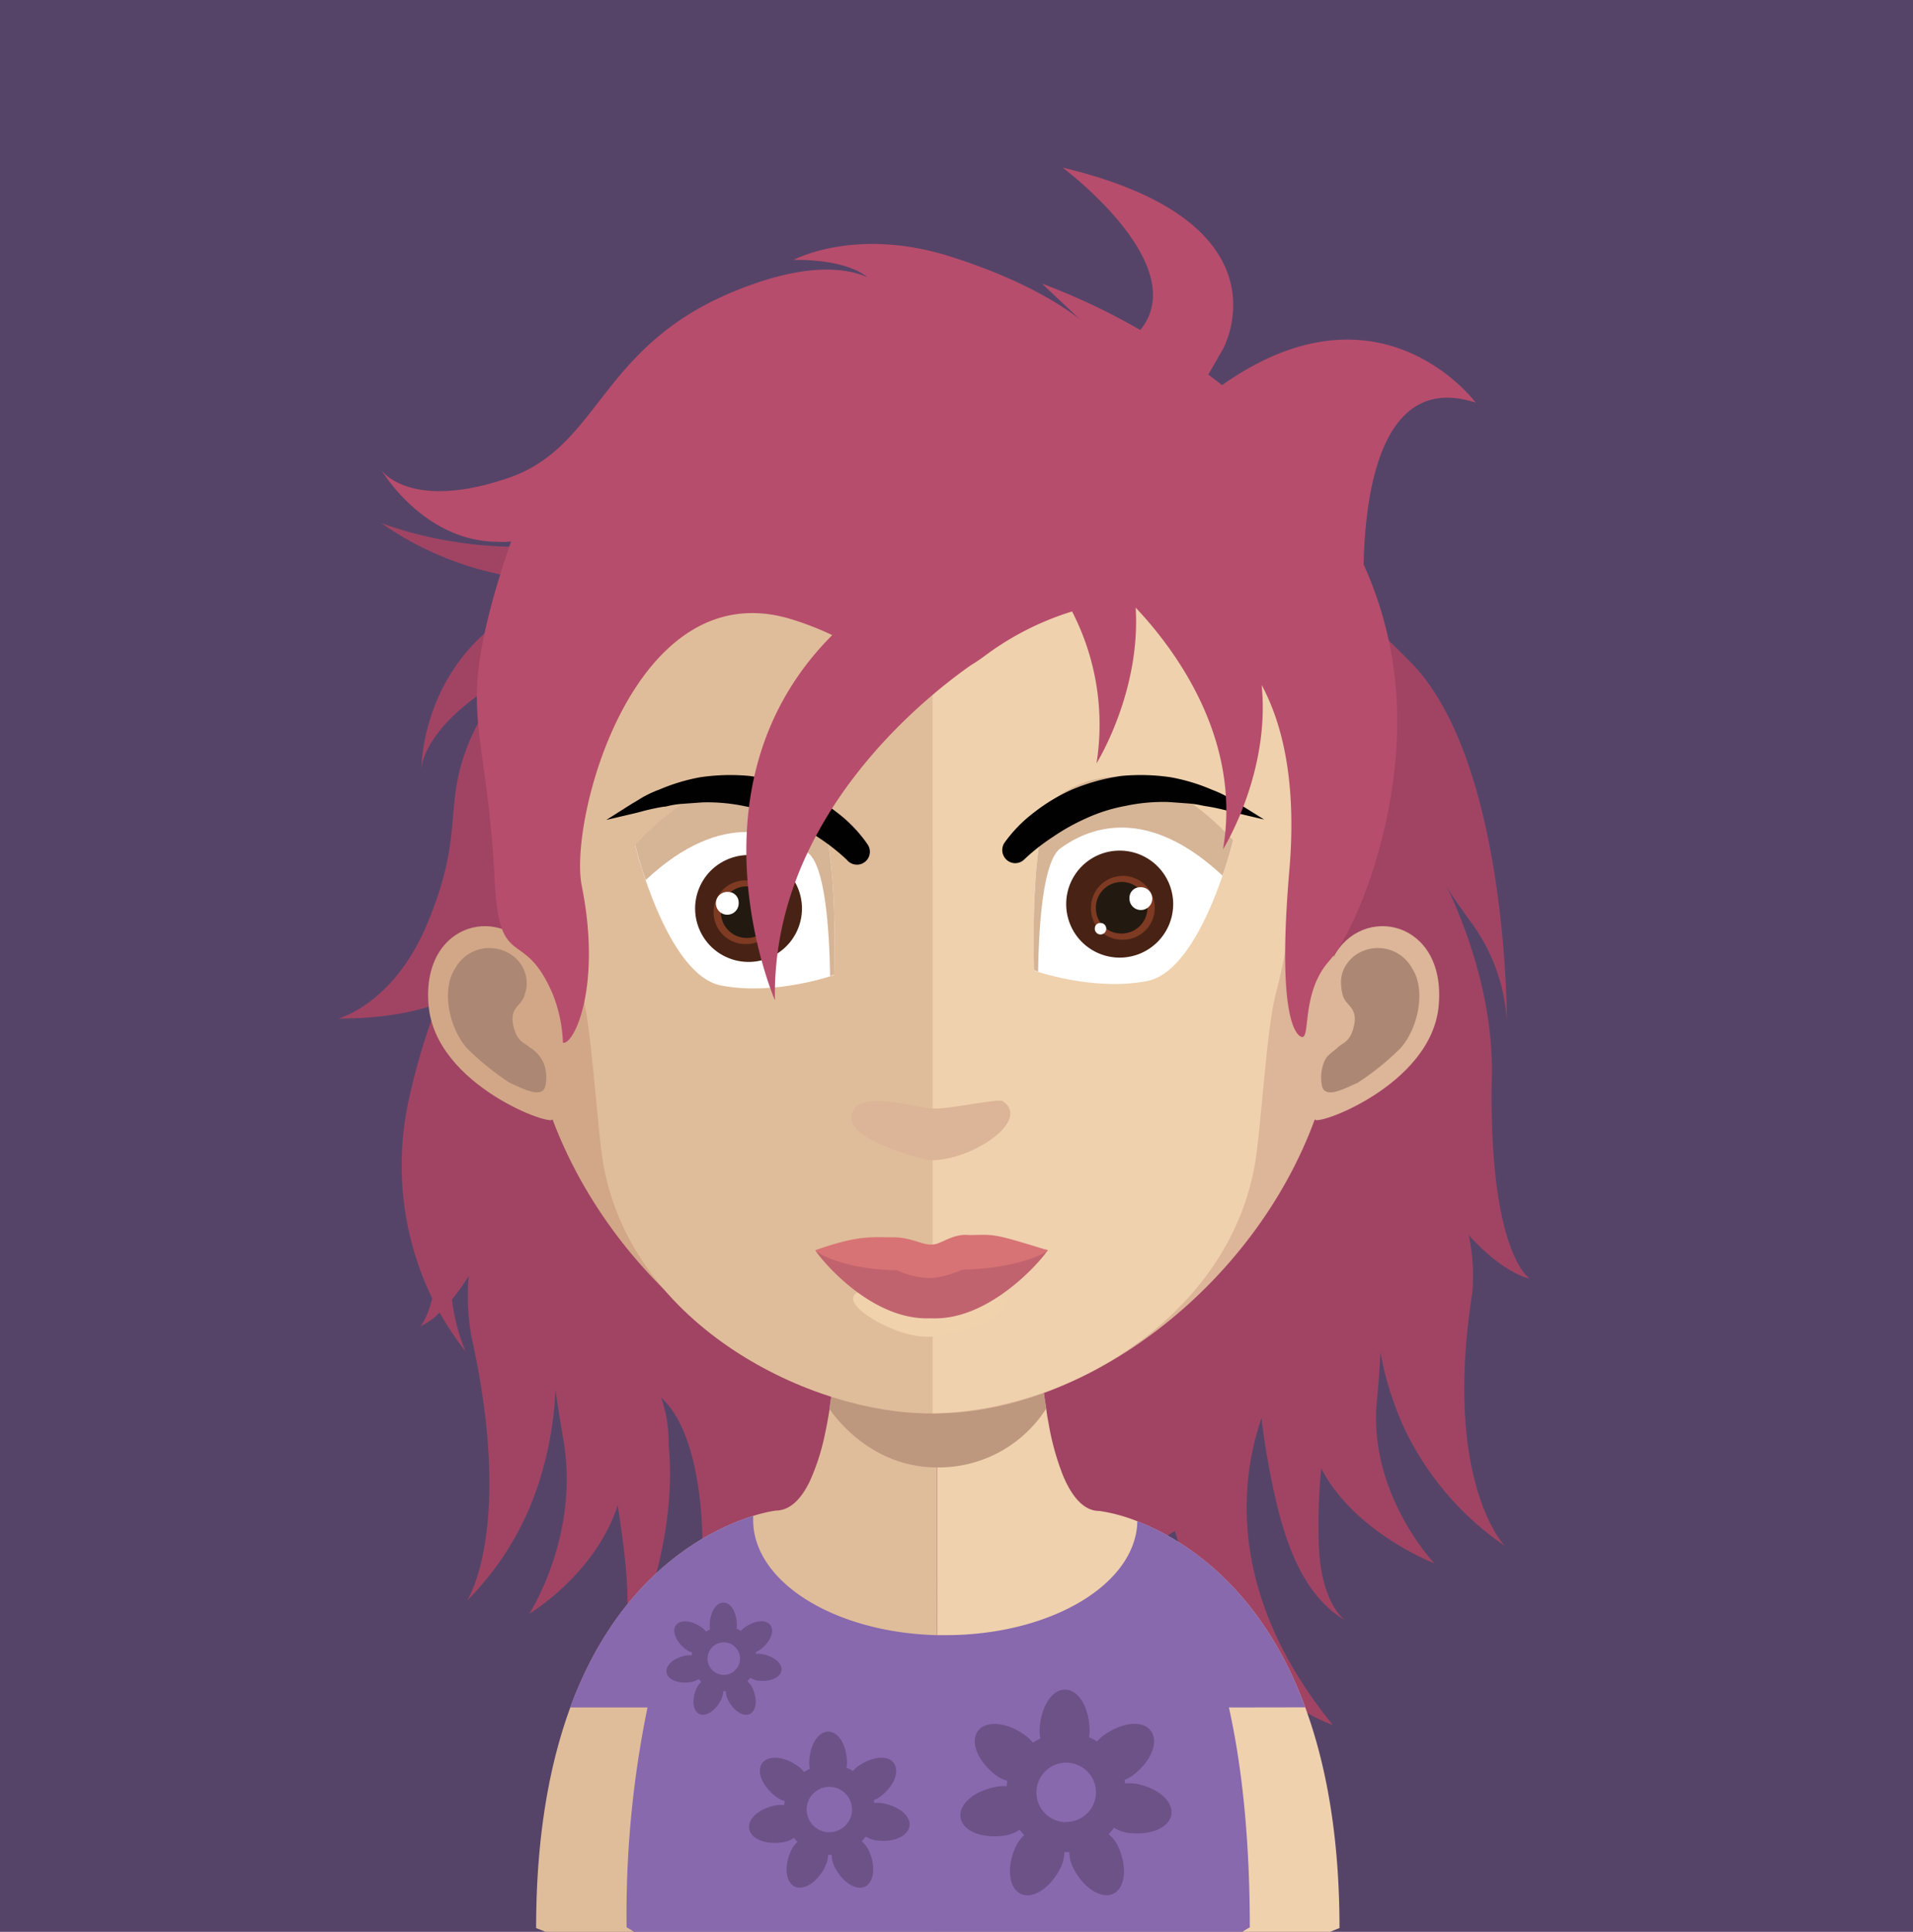 <svg xmlns="http://www.w3.org/2000/svg" xmlns:xlink="http://www.w3.org/1999/xlink" viewBox="0 0 296.87 299.7"><defs><style>.cls-1{fill:none;}.cls-2{fill:#564468;}.cls-3{fill:#a14464;}.cls-4{fill:#e0bd9a;}.cls-5{fill:#efd1ad;}.cls-6{clip-path:url(#clip-path);}.cls-7{fill:#be977f;}.cls-8{fill:#d2a787;}.cls-9{fill:#ac8773;}.cls-10{fill:#ddb598;}.cls-11{fill:#bb907a;}.cls-12{fill:#432d1b;}.cls-13{fill:#b98f7a;}.cls-14{fill:#dcb497;}.cls-15{fill:#fff;}.cls-16{fill:#d6b496;}.cls-17{fill:#482315;}.cls-18{fill:#7e3a22;}.cls-19{fill:#221a11;}.cls-20{fill:#010101;}.cls-21{fill:#8869ae;}.cls-22{fill:#b74d6c;}.cls-23{fill:#bd917a;}.cls-24{fill:#f0d2ad;}.cls-25{fill:#c1636e;}.cls-26{fill:#d77375;}.cls-27{fill:#6d5288;}</style><clipPath id="clip-path"><rect class="cls-1" x="128.71" y="207.81" width="33.65" height="19.84"/></clipPath></defs><g id="Layer_2" data-name="Layer 2"><g id="Réteg_1" data-name="Réteg 1"><rect class="cls-2" width="296.87" height="299.7"/><path class="cls-3" d="M158.37,74c6.23,3.37,12.4,8.73,15,8.73s1.95.94,13.65,3.12,17,1.59,32,17,14.82,55.57,14.82,55.57a28.66,28.66,0,0,0-5.39-15.13c-2.51-3.42-3.58-5.06-4-5.86,1.49,3,7.34,15.73,7.06,29.48-.56,27.63,5.9,31.45,5.9,31.45s-3.95-.64-9.48-6.75a30.77,30.77,0,0,1,.56,8.88c-4.64,29.33,5,39.3,5,39.3a46,46,0,0,1-15.13-17.32,48.58,48.58,0,0,1-4.14-12.75c-.09,2.29-.28,4.82-.56,7.69-1.34,14.34,8.92,25.11,8.92,25.11s-12.4-4.76-17.55-14.74a91.08,91.08,0,0,0-.38,11.66c.28,9.43,4.09,11.91,4.09,11.91-5.43-3.18-8.64-9.58-10.73-18.56A122.06,122.06,0,0,1,195.76,220c-3.21,9.33-5.58,27.14,11.05,47.58,0,0-17.14-5.36-24.47-30.06,0,0-26.89,14.88-14.08,34.38,0,0-28.32-8.34-33.34-26.4l1.58.8s1.86,21-21.09,27.53c0,0,13.84-24.85,4.79-34.48,0,0-13.47,37.76-35.11,37.11,0,0,19.46-10.56,23.92-37.45,0-.35.09-16.43-6.41-22.18a20.86,20.86,0,0,1,1.16,7.29c1.39,14.24-4.46,27.64-4.46,27.64v-.05a16.91,16.91,0,0,1-4.27,6.4c.55-.7,2.83-4,2.27-12.46-.23-3.87-.79-8-1.44-12.15-3.48,10.76-13.7,16.82-13.7,16.82s7.81-12.06,5.3-26.79c-.51-3-.93-5.61-1.26-8a54.74,54.74,0,0,1-2.32,13.64A45.63,45.63,0,0,1,72.5,248.29s7.34-11.11.61-41.18a37.17,37.17,0,0,1-.37-9.18,33.45,33.45,0,0,1-2.61,3.68,30.93,30.93,0,0,0,2.09,8,47,47,0,0,1-4-6,9.09,9.09,0,0,1-3,2.13s1-.89,1.86-4.31a47.28,47.28,0,0,1-3.67-30.67,105.33,105.33,0,0,1,4.13-14.14c0-.29,0-.54.1-.84C61,158.24,52.53,158,52.53,158s8.46-2.18,13.66-14.43,3.29-17,5.25-24.46a32.33,32.33,0,0,1,9.19-15.24l-.37.2C66.09,111.8,65.44,118.5,65.4,119.29c0-.89.28-14.93,12.95-23.46a67,67,0,0,1,11.1-5.71,49.93,49.93,0,0,1-30.32-9s20.29,8.34,40.87,0c12-4.86,26.05-13.54,33.53-13.54"/><path class="cls-4" d="M145.41,187.43V299.7H84.68l-1.48-.59c0-14.33,2.1-25.5,5.3-34.22,7.73-21,21.89-27.71,28.4-29.72a22.15,22.15,0,0,1,3.45-.82,3.71,3.71,0,0,0,.67-.06c1.91-.3,3.47-2,4.71-4.62a35,35,0,0,0,2.33-7.38c.25-1.13.45-2.28.65-3.51.3-2.08.59-4.25.84-6.53.1-1.38.25-2.71.39-4.15.54-6.87.7-14.39.7-21.51C130.64,186.59,138.79,187.43,145.41,187.43Z"/><path class="cls-5" d="M207.87,299.11s-.54.2-1.44.59h-61V187.43h.15c6.57,0,14.82-.84,14.82-.84,0,7.07.15,14.49.69,21.36.15,1.34.3,2.72.4,4.06.25,2.37.54,4.59.89,6.67v0c.1.94.29,1.78.44,2.67A40.32,40.32,0,0,0,165,229c1.09,2.56,2.42,4.35,4,5.06a3.89,3.89,0,0,0,1.62.34A26.42,26.42,0,0,1,176.5,236c7.15,2.8,19.16,10.15,26.06,28.89C205.76,273.61,207.87,284.78,207.87,299.11Z"/><g class="cls-6"><path class="cls-7" d="M162.36,218.47v.05a19.8,19.8,0,0,1-16.85,9.13h-.1c-9.64,0-15.27-7-16.7-9.08.29-2.06.59-4.23.84-6.48.1-1.33.24-2.71.39-4.13a67.41,67.41,0,0,0,15.27,2h.2a64.92,64.92,0,0,0,15.66-2.16c.15,1.33.3,2.7.4,4,.25,2.36.54,4.57.89,6.63"/></g><path class="cls-8" d="M144.72,59.49c-64.34,0-64.68,53.78-61.82,89-4.4-8.35-17.49-5.79-16.4,7.37,1,12.67,19.74,19.13,19.22,17.73,9.74,26,35.53,45.68,59,45.68h.49V59.49h-.49"/><path class="cls-9" d="M70.6,150.3a6.05,6.05,0,0,1,9.29-1.77,5.26,5.26,0,0,1,1.53,5.8c-.45,1.72-2.22,1.86-1.83,4.42.5,2.9,1.83,3,2.62,3.73a5.53,5.53,0,0,1,2.12,2.36,6.11,6.11,0,0,1,.3,3.63c-.49,2.07-3.51.4-5.53-.49a42.19,42.19,0,0,1-6.67-5.4c-2.67-3.05-4-8.94-1.83-12.28"/><path class="cls-10" d="M145.06,59.49c64.34,0,64.69,53.78,61.87,89,4.4-8.35,17.44-5.79,16.35,7.37-1,12.67-19.73,19.13-19.22,17.73-9.49,26-35.53,45.68-59,45.68h-.34l-.15-159.77h.49"/><path class="cls-9" d="M219.18,150.3a6.05,6.05,0,0,0-9.29-1.77c-1.28,1.23-2.27,2.8-1.53,5.8.45,1.72,2.23,1.86,1.83,4.42-.49,2.9-1.83,3-2.57,3.73s-1.73,1.13-2.17,2.36a6.54,6.54,0,0,0-.3,3.63c.49,2.07,3.51.4,5.53-.49a40.53,40.53,0,0,0,6.68-5.4c2.71-3.05,3.95-8.94,1.82-12.28"/><path class="cls-4" d="M144.21,74.67c-21.15,0-36.66,6.14-46,18.22-13.1,16.94-12.6,42.78-7.81,61.34,1.48,5.7,2.27,21,3.26,26.57,4.6,25.1,32.32,38.46,50.55,38.46h.5V74.67h-.3"/><path class="cls-5" d="M190.17,92.94c-9.29-12-24.61-18.17-45.46-18.27V219.26c20.85-.25,45.8-14.89,50-38.46,1-5.6,1.78-20.87,3.26-26.57,4.85-18.52,5.34-44.3-7.85-61.29"/><path class="cls-1" d="M142.13,193.78l-.8-.16C141.6,193.68,141.86,193.74,142.13,193.78Z"/><path class="cls-1" d="M141,193.56l-.48-.11Z"/><polygon class="cls-11" points="144.9 196.31 144.9 196.31 144.9 196.31 144.9 196.31"/><path class="cls-11" d="M141.33,193.62l-.3-.06Z"/><path class="cls-11" d="M140.55,193.45l-.27-.08h0Z"/><polygon class="cls-11" points="144.9 193.43 144.9 193.43 144.9 193.43 144.9 193.43"/><path class="cls-1" d="M87,119.74A36.84,36.84,0,0,0,85.78,126s.85-3.53,2.72-8.74A10.16,10.16,0,0,0,87,119.74Z"/><path class="cls-12" d="M126.74,75l-.26.27,0,.08A2.67,2.67,0,0,1,126.74,75Z"/><path class="cls-1" d="M142.32,190.85l-.81-.16C141.78,190.75,142.05,190.81,142.32,190.85Z"/><path class="cls-1" d="M141.2,190.63l-.5-.12Z"/><polygon class="cls-13" points="145.17 193.45 145.17 193.45 145.17 193.45 145.17 193.45"/><path class="cls-13" d="M141.51,190.69l-.31-.06Z"/><path class="cls-13" d="M140.7,190.51l-.28-.08h0Z"/><polygon class="cls-13" points="145.17 190.5 145.17 190.5 145.17 190.5 145.17 190.5"/><path class="cls-14" d="M132.13,173.7c-.25-5.13,9.43-1.88,12.62-1.72,2.52.13,10.19-1.61,10.85-1.16,4.51,3-4.78,9.17-11,9.17C142.93,180,132.28,176.79,132.13,173.7Z"/><path class="cls-15" d="M98.55,131.1s4.91,20.14,13.34,21.78,17.54-1.62,17.54-1.62.88-23.67-3.44-26.76S111.74,116.91,98.55,131.1Z"/><path class="cls-16" d="M129.45,151.19s-.2.06-.63.24c-.11-7.26-.78-17.23-3.47-19.14-4-2.93-13.06-7.06-25.14,4.23-1.1-3.12-1.65-5.48-1.65-5.48,13.21-14.22,23.16-9.74,27.44-6.63S129.45,151.19,129.45,151.19Z"/><circle class="cls-17" cx="116.16" cy="140.94" r="8.29" transform="translate(-45.09 55.18) rotate(-22.5)"/><path class="cls-18" d="M115.78,146.46a4.94,4.94,0,1,1,4.82-4.54A4.76,4.76,0,0,1,115.78,146.46Z"/><path class="cls-19" d="M116,145.51a4,4,0,1,1,3.86-3.65A3.93,3.93,0,0,1,116,145.51Z"/><path class="cls-15" d="M114.63,140a1.77,1.77,0,1,1-1.62-1.63A1.63,1.63,0,0,1,114.63,140Z"/><path class="cls-15" d="M120,144.66a.89.89,0,1,1-.81-.81A.81.81,0,0,1,120,144.66Z"/><path class="cls-1" d="M142.45,193.22l-.81-.15C141.92,193.13,142.18,193.18,142.45,193.22Z"/><path class="cls-1" d="M141.33,193l-.5-.11Z"/><polygon class="cls-13" points="145.3 195.83 145.3 195.83 145.3 195.83 145.3 195.83"/><path class="cls-13" d="M141.64,193.07l-.31-.07Z"/><path class="cls-13" d="M140.83,192.89l-.27-.08h0Z"/><polygon class="cls-13" points="145.3 192.87 145.3 192.87 145.3 192.87 145.3 192.87"/><path class="cls-1" d="M142.14,192.67l-.88-.17Z"/><path class="cls-1" d="M140.93,192.43l-.53-.13Z"/><polygon class="cls-11" points="145.19 195.46 145.19 195.46 145.19 195.46 145.19 195.46"/><path class="cls-11" d="M141.26,192.5l-.33-.07Z"/><path class="cls-11" d="M140.4,192.3l-.3-.08h0Z"/><polygon class="cls-11" points="145.19 192.29 145.19 192.29 145.19 192.29 145.19 192.29"/><path class="cls-1" d="M141.89,191.82l-.88-.16C141.31,191.72,141.6,191.78,141.89,191.82Z"/><path class="cls-1" d="M140.68,191.58c-.2,0-.4-.08-.53-.12Z"/><polygon class="cls-11" points="144.94 194.61 144.94 194.61 144.94 194.61 144.94 194.61"/><path class="cls-11" d="M141,191.66l-.33-.08Z"/><path class="cls-11" d="M140.15,191.46l-.3-.08h0Z"/><polygon class="cls-11" points="144.94 191.44 144.94 191.44 144.94 191.44 144.94 191.44"/><path class="cls-1" d="M142.63,191.7l-.85-.16C142.07,191.6,142.35,191.66,142.63,191.7Z"/><path class="cls-1" d="M141.46,191.47c-.19,0-.39-.08-.51-.12C141.12,191.4,141.29,191.43,141.46,191.47Z"/><polygon class="cls-11" points="145.58 194.4 145.58 194.4 145.58 194.4 145.58 194.4"/><path class="cls-11" d="M141.78,191.54l-.32-.07Z"/><path class="cls-11" d="M141,191.35l-.29-.08h0Z"/><polygon class="cls-11" points="145.58 191.34 145.58 191.34 145.58 191.34 145.58 191.34"/><path class="cls-15" d="M191.36,130.42s-4.91,20.13-13.33,21.77-17.55-1.62-17.55-1.62-.87-23.66,3.44-26.75S178.17,116.22,191.36,130.42Z"/><path class="cls-16" d="M160.47,150.51a5.2,5.2,0,0,1,.63.24c.1-7.26.78-17.23,3.47-19.14,4-2.94,13.05-7.06,25.14,4.23,1.1-3.12,1.65-5.49,1.65-5.49-13.22-14.22-23.16-9.74-27.44-6.63S160.47,150.51,160.47,150.51Z"/><path class="cls-17" d="M165.46,140.26a8.3,8.3,0,1,0,8.29-8.3A8.29,8.29,0,0,0,165.46,140.26Z"/><path class="cls-18" d="M174.14,145.78a4.95,4.95,0,1,0-4.82-4.54A4.77,4.77,0,0,0,174.14,145.78Z"/><path class="cls-19" d="M173.93,144.82a4,4,0,1,0-3.85-3.64A3.91,3.91,0,0,0,173.93,144.82Z"/><path class="cls-15" d="M175.28,139.26a1.77,1.77,0,1,0,1.62-1.62A1.63,1.63,0,0,0,175.28,139.26Z"/><path class="cls-15" d="M169.9,144a.89.89,0,1,0,.82-.81A.82.82,0,0,0,169.9,144Z"/><path class="cls-20" d="M134.49,130.78a21.59,21.59,0,0,0-4.71-4.82,27.22,27.22,0,0,0-5.87-3.5,30.92,30.92,0,0,0-7.56-2.08,31.78,31.78,0,0,0-7.76.21,29.78,29.78,0,0,0-6.32,1.92A16.68,16.68,0,0,0,99,124.13c-.32.2-.62.38-.91.54l-4,2.53,4.64-1.09.7-.18a33,33,0,0,1,3.56-.78c.32,0,.66-.11,1-.18a12.86,12.86,0,0,1,1.82-.26l2.18-.16,1-.07a27.86,27.86,0,0,1,6.67.61,25.26,25.26,0,0,1,6.26,2,32.8,32.8,0,0,1,5.07,2.82,32.08,32.08,0,0,1,4.43,3.48h0a2,2,0,0,0,3.13-2.51Z"/><path class="cls-20" d="M192.19,124.65c-.26-.14-.56-.32-.88-.52a16.29,16.29,0,0,0-3.19-1.6,29.55,29.55,0,0,0-6.38-1.94,31.74,31.74,0,0,0-7.76-.21,31,31,0,0,0-7.54,2.08,27.63,27.63,0,0,0-5.87,3.5,21.86,21.86,0,0,0-4.71,4.81l0,0a2.05,2.05,0,0,0,.27,2.54,2,2,0,0,0,1.42.6h0a2,2,0,0,0,1.42-.6h0a30.94,30.94,0,0,1,4.43-3.48,32.44,32.44,0,0,1,5-2.81,25.66,25.66,0,0,1,6.29-2,27.89,27.89,0,0,1,6.61-.6l1,.07,2.17.16a12.93,12.93,0,0,1,1.81.26c.34.07.68.14,1,.18a33,33,0,0,1,3.56.78l.71.18,4.63,1.09Z"/><path class="cls-21" d="M190.71,264.89c2,9,3.24,20.24,3.24,34.11a12.61,12.61,0,0,0-1.15.7H98.39a11.06,11.06,0,0,0-1.15-.7,159.18,159.18,0,0,1,3.24-34.11h-12c7.73-21,21.89-27.71,28.4-29.72,0,.2,0,.41,0,.62,0,9.63,12.64,17.48,28.53,17.88.43,0,.87,0,1.31,0,16.32,0,29.6-7.9,29.78-17.69,7.15,2.8,19.16,10.15,26.06,28.89Z"/><path class="cls-22" d="M189.64,59.76c-.7-.57-1.42-1.12-2.13-1.66l2.25-3.9S200.85,34.57,164.9,26c0,0,20.3,15.08,12.06,25.2A102.39,102.39,0,0,0,161.7,44l5.83,5.49c-3.49-2.68-9.7-6.41-20.07-9.7-14.76-4.66-24.32.54-24.32.54S130.85,40,134.62,43c-3.72-1.6-10.15-2.16-20.86,2.27-21,8.7-20.62,24.27-35.23,29C63.57,79.25,59.24,73,59.24,73s6.48,11,18,11.05A14.63,14.63,0,0,0,79.32,84c0,.05-4.33,11.82-5.15,20.61-.85,9,1.79,15.14,2.6,32,.7,14.37,4.49,7,9,17.6a22.59,22.59,0,0,1,1.59,7.55c1.68.42,6.07-8.63,2.92-24.35-2.06-10.2,8.09-48.87,32.58-41.33a46.43,46.43,0,0,1,6.29,2.45c-23.38,23.39-8.89,56.65-8.89,56.65-.56-28.09,23.11-46.88,30.43-52a24.81,24.81,0,0,0,2.13-1.43,44.49,44.49,0,0,1,13.55-6.89,38.22,38.22,0,0,1,3.79,23.56s6.89-11,6.08-24.15c6,6.34,16.53,20.33,13.55,37.5,0,0,7.39-11.81,6-25.51,3.7,6.88,5.36,16.41,4.3,28.75-2.24,26.06,2,25.87,2,25.87,1.26,0-.09-6.94,4.11-11.72s10.61-20.89,10.61-37a58.17,58.17,0,0,0-5.2-24.6C211.89,75,214.85,57.86,229,62.46,229,62.46,214.18,42.4,189.64,59.76Z"/><path class="cls-1" d="M139.47,200.25l-.81-.16C138.94,200.15,139.2,200.21,139.47,200.25Z"/><path class="cls-1" d="M138.35,200l-.49-.11Z"/><polygon class="cls-23" points="142.3 202.84 142.3 202.84 142.3 202.84 142.3 202.84"/><path class="cls-23" d="M138.66,200.09l-.31-.06Z"/><path class="cls-23" d="M137.86,199.92l-.27-.08h0Z"/><polygon class="cls-23" points="142.3 199.9 142.3 199.9 142.3 199.9 142.3 199.9"/><path class="cls-1" d="M139.24,199.47l-.81-.16C138.71,199.37,139,199.43,139.24,199.47Z"/><path class="cls-1" d="M138.12,199.25l-.49-.12Z"/><polygon class="cls-23" points="142.07 202.06 142.07 202.06 142.07 202.06 142.07 202.06"/><path class="cls-23" d="M138.43,199.31l-.31-.06Z"/><path class="cls-23" d="M137.63,199.13l-.27-.07h0Z"/><polygon class="cls-23" points="142.07 199.12 142.07 199.12 142.07 199.12 142.07 199.12"/><path class="cls-1" d="M139.93,199.36l-.78-.15Z"/><path class="cls-1" d="M138.85,199.14l-.48-.11A4.15,4.15,0,0,0,138.85,199.14Z"/><polygon class="cls-23" points="142.66 201.86 142.66 201.86 142.66 201.86 142.66 201.86"/><path class="cls-23" d="M139.15,199.21l-.3-.07Z"/><path class="cls-23" d="M138.37,199l-.26-.07h0Z"/><polygon class="cls-23" points="142.66 199.02 142.66 199.02 142.66 199.02 142.66 199.02"/><path class="cls-24" d="M132.41,201.6c-.24-3.2,8.91.67,11.92.77a76.92,76.92,0,0,0,10.26-.73c5-1.88-.27,5.35-10.41,5.73C139.53,207.55,132.55,203.54,132.41,201.6Z"/><path class="cls-25" d="M162.57,193.92c-5.8-1.09-18,.07-18,.07a55.3,55.3,0,0,1-18,0c-.24,0,8,11,17.9,10.52h0C154.25,205,162.82,194,162.57,193.92Z"/><path class="cls-26" d="M150.37,191.6c-2.61-.29-4.47,1.59-5.81,1.46-1.37.12-3.14-1.09-5.77-1.11-3.7,0-5.51-.37-12.28,2,.24.46,4.58,3,12.7,3.11a12.81,12.81,0,0,0,5.39,1.22,15.27,15.27,0,0,0,4.7-1.31c8.14-.13,13.1-2.54,13.33-3C153.69,191.2,154.4,191.56,150.37,191.6Z"/><path class="cls-27" d="M176.07,276.69a5.52,5.52,0,0,0-1.46,0c0-.19-.06-.38-.1-.57a5.63,5.63,0,0,0,1.23-.66c2.87-2.12,4.14-5.19,2.87-6.93s-4.57-1.37-7.44.76a5,5,0,0,0-.91.87,9.54,9.54,0,0,0-1.27-.66,4.93,4.93,0,0,0,.1-.87c0-3.59-1.6-6.46-3.77-6.51s-3.86,2.78-4,6.36a5.43,5.43,0,0,0,.13,1.22,10.33,10.33,0,0,0-1.17.66,5.22,5.22,0,0,0-1.08-1.07c-2.82-2.13-6.17-2.46-7.44-.76s0,4.81,2.87,6.93a5.59,5.59,0,0,0,1.7.83c-.05.27-.1.54-.13.82a5.23,5.23,0,0,0-1.42.05c-3.49.56-6.08,2.73-5.71,4.85s3.44,3.3,7,2.73a5.91,5.91,0,0,0,2.15-.87c.23.28.48.55.74.81a5.71,5.71,0,0,0-1.25,1.62c-1.55,3.2-1.22,6.55.67,7.49s4.71-.94,6.26-4.15a5.76,5.76,0,0,0,.55-2.32h.25l.5,0a5.79,5.79,0,0,0,.54,2.33c1.56,3.21,4.38,5,6.27,4.15s2.26-4.29.7-7.49a5.45,5.45,0,0,0-1.39-1.76,8.41,8.41,0,0,0,.82-1,5.67,5.67,0,0,0,1.89.75c3.54.56,6.65-.66,7-2.78S179.6,277.26,176.07,276.69Zm-10.61,6a4.62,4.62,0,1,1,4.62-4.62A4.62,4.62,0,0,1,165.46,282.65Z"/><path class="cls-27" d="M118.11,256.58a2.69,2.69,0,0,0-.8,0,2.87,2.87,0,0,0,0-.31,3.61,3.61,0,0,0,.67-.36c1.57-1.16,2.26-2.83,1.57-3.79s-2.5-.74-4.07.42a2.73,2.73,0,0,0-.49.47,5.12,5.12,0,0,0-.7-.36,1.84,1.84,0,0,0,.06-.47c0-2-.87-3.53-2.06-3.56s-2.11,1.52-2.16,3.48a3.51,3.51,0,0,0,.07.66c-.22.11-.43.23-.64.36a3,3,0,0,0-.59-.58c-1.54-1.16-3.36-1.34-4.06-.42s0,2.63,1.57,3.79a3,3,0,0,0,.93.45,3.5,3.5,0,0,0-.07.45,2.91,2.91,0,0,0-.78,0c-1.91.31-3.32,1.49-3.12,2.65s1.88,1.8,3.81,1.49a3.29,3.29,0,0,0,1.18-.47,5.48,5.48,0,0,0,.4.44,3.1,3.1,0,0,0-.68.88c-.85,1.75-.67,3.58.36,4.09s2.57-.51,3.42-2.26a3.19,3.19,0,0,0,.3-1.27h.14l.27,0a3.2,3.2,0,0,0,.3,1.28c.85,1.75,2.39,2.75,3.42,2.26s1.23-2.34.38-4.09a3,3,0,0,0-.76-1,3.82,3.82,0,0,0,.45-.53,3.18,3.18,0,0,0,1,.41c1.93.31,3.63-.36,3.84-1.52S120,256.89,118.11,256.58Zm-5.79,3.25a2.52,2.52,0,1,1,2.52-2.52A2.52,2.52,0,0,1,112.32,259.83Z"/><path class="cls-27" d="M136.77,279.71a4.13,4.13,0,0,0-1.11,0c0-.14,0-.29-.07-.43a4.17,4.17,0,0,0,.93-.5c2.19-1.61,3.15-3.94,2.19-5.27s-3.48-1-5.66.58a3.61,3.61,0,0,0-.69.66,6.83,6.83,0,0,0-1-.5,5,5,0,0,0,.08-.66c0-2.73-1.22-4.91-2.87-4.95s-2.93,2.12-3,4.84a4.71,4.71,0,0,0,.1.92,8.51,8.51,0,0,0-.89.5,3.94,3.94,0,0,0-.82-.81c-2.15-1.62-4.69-1.87-5.66-.58s0,3.66,2.19,5.27a4.18,4.18,0,0,0,1.29.63c0,.21-.08.41-.1.62a4.36,4.36,0,0,0-1.08,0c-2.66.43-4.63,2.08-4.34,3.69s2.62,2.51,5.3,2.07a4.46,4.46,0,0,0,1.64-.66,8.24,8.24,0,0,0,.56.62,4.24,4.24,0,0,0-.94,1.23c-1.19,2.43-.93,5,.5,5.69s3.58-.71,4.76-3.15a4.41,4.41,0,0,0,.42-1.76h.57a4.24,4.24,0,0,0,.41,1.77c1.18,2.44,3.33,3.83,4.76,3.15s1.72-3.26.54-5.69a4.49,4.49,0,0,0-1.06-1.34,6.23,6.23,0,0,0,.62-.74,4.38,4.38,0,0,0,1.44.57c2.69.43,5-.5,5.34-2.11S139.46,280.13,136.77,279.71Zm-8.06,4.53a3.52,3.52,0,1,1,3.51-3.52A3.53,3.53,0,0,1,128.71,284.24Z"/></g></g></svg>